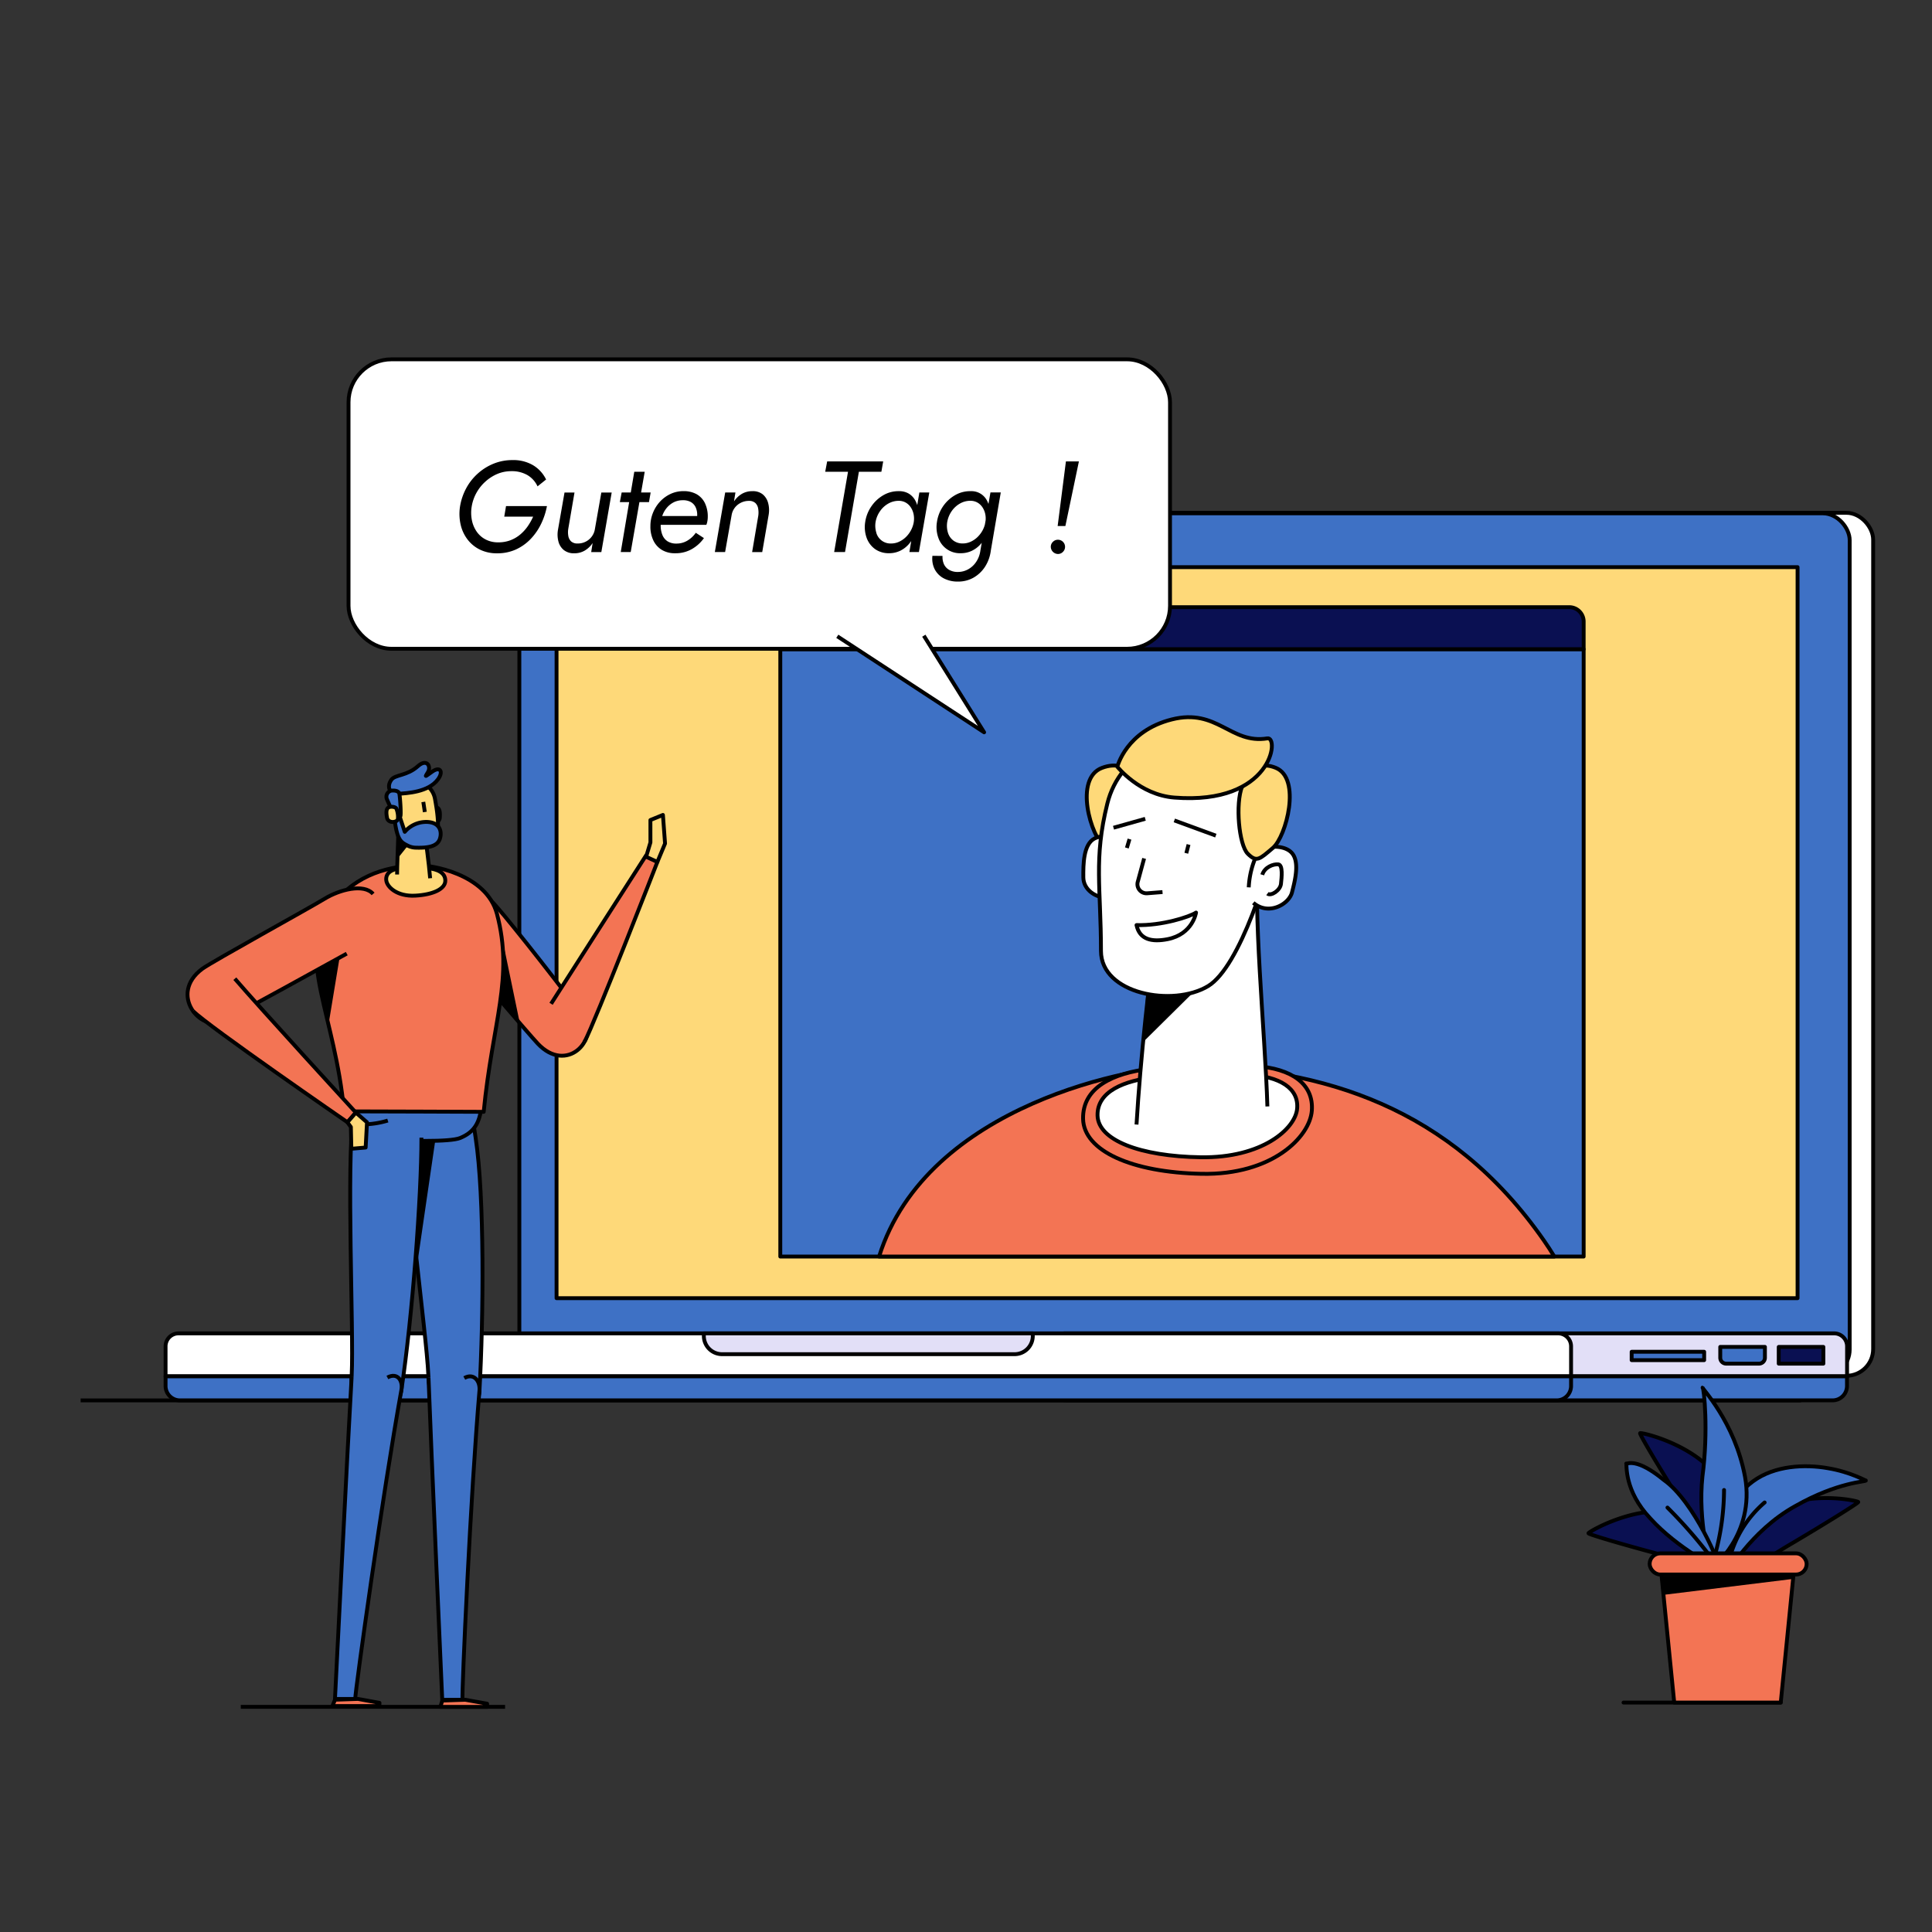 <svg id="Calque_1" data-name="Calque 1" xmlns="http://www.w3.org/2000/svg" viewBox="0 0 1000 1000"><rect x="0" y="0" width="1000" height="1000" fill="#333333" stroke="none"/><defs><style>.cls-1,.cls-10{fill:none;}.cls-1,.cls-10,.cls-11,.cls-12,.cls-2,.cls-3,.cls-4,.cls-5,.cls-6,.cls-7,.cls-8,.cls-9{stroke:#000;stroke-linejoin:round;stroke-width:2px;}.cls-2{fill:#fff;}.cls-3,.cls-9{fill:#3e71c5;}.cls-4{fill:#fed979;}.cls-5{fill:#e2dff7;}.cls-6,.cls-8{fill:#0a1052;}.cls-12,.cls-7{fill:#f37454;}.cls-10,.cls-11,.cls-12,.cls-8,.cls-9{stroke-linecap:round;}.cls-11{fill:#ededed;}</style></defs><line class="cls-1" x1="932.22" y1="724.83" x2="41.74" y2="724.83"/><rect class="cls-2" x="280.97" y="265.43" width="688.57" height="446.68" rx="13.86"/><rect class="cls-3" x="268.82" y="265.7" width="688.57" height="446.68" rx="13.86"/><rect class="cls-4" x="288.07" y="293.55" width="642.35" height="378.38"/><path class="cls-5" d="M551.14,690.15h398.2a6.7,6.7,0,0,1,6.7,6.7v15.53a0,0,0,0,1,0,0H544.44a0,0,0,0,1,0,0V696.85A6.7,6.7,0,0,1,551.14,690.15Z"/><path class="cls-3" d="M544.44,712.38H956a0,0,0,0,1,0,0v5a7.44,7.44,0,0,1-7.44,7.44H551.87a7.44,7.44,0,0,1-7.44-7.44v-5A0,0,0,0,1,544.44,712.38Z"/><path class="cls-2" d="M92.4,690.15H806.48a6.7,6.7,0,0,1,6.7,6.7v15.53a0,0,0,0,1,0,0H85.7a0,0,0,0,1,0,0V696.85A6.7,6.7,0,0,1,92.4,690.15Z"/><path class="cls-3" d="M85.7,712.38H813.18a0,0,0,0,1,0,0v5a7.44,7.44,0,0,1-7.44,7.44H93.14a7.44,7.44,0,0,1-7.44-7.44v-5a0,0,0,0,1,0,0Z"/><path class="cls-5" d="M364.31,690.15H534.57a0,0,0,0,1,0,0v1.35a9.42,9.42,0,0,1-9.42,9.42H373.73a9.42,9.42,0,0,1-9.42-9.42v-1.35A0,0,0,0,1,364.31,690.15Z"/><rect class="cls-3" x="844.54" y="699.68" width="37.53" height="4.33"/><path class="cls-3" d="M890.42,697.16h23.1a0,0,0,0,1,0,0v5.6a3.06,3.06,0,0,1-3.06,3.06h-17a3.06,3.06,0,0,1-3.06-3.06v-5.6A0,0,0,0,1,890.42,697.16Z"/><rect class="cls-6" x="920.67" y="697.16" width="23.1" height="8.66"/><circle class="cls-3" cx="586.15" cy="279.33" r="8.83"/><circle class="cls-7" cx="586.15" cy="279.33" r="4.8"/><rect class="cls-3" x="403.88" y="336.02" width="415.82" height="314.37"/><path class="cls-6" d="M411.34,314.27h400.9a7.46,7.46,0,0,1,7.46,7.46V336a0,0,0,0,1,0,0H403.88a0,0,0,0,1,0,0V321.73A7.46,7.46,0,0,1,411.34,314.27Z"/><circle class="cls-7" cx="417.61" cy="325.14" r="5.61"/><circle class="cls-4" cx="432.91" cy="325.14" r="5.61"/><circle class="cls-3" cx="448.21" cy="325.14" r="5.61"/><rect class="cls-2" x="180.4" y="185.99" width="425.2" height="149.81" rx="22.21"/><polyline class="cls-2" points="433.39 329.34 509.38 379.04 478.17 329.04"/><path d="M261.92,261.94H283.1a36.33,36.33,0,0,1-3,9.15,30.12,30.12,0,0,1-5.39,7.84,24.84,24.84,0,0,1-7.64,5.46,23,23,0,0,1-9.72,2,19.75,19.75,0,0,1-9-1.94,17.88,17.88,0,0,1-6.44-5.33,19.83,19.83,0,0,1-3.52-7.74,25.19,25.19,0,0,1-.3-9.11,30,30,0,0,1,3.15-9.42,28,28,0,0,1,6-7.68,27.67,27.67,0,0,1,8.21-5.16,25.53,25.53,0,0,1,9.75-1.87,20.12,20.12,0,0,1,10.46,2.51,17.47,17.47,0,0,1,7,7.54l-4.43,3.55a13.11,13.11,0,0,0-5.29-5.86,16.1,16.1,0,0,0-8.31-2,18.45,18.45,0,0,0-7.24,1.44,21.9,21.9,0,0,0-6.2,4,22.25,22.25,0,0,0-4.63,5.86,21.81,21.81,0,0,0-2.44,7.18,19.65,19.65,0,0,0,.13,6.9,15.72,15.72,0,0,0,2.45,5.86,12.68,12.68,0,0,0,4.62,4.09,13.85,13.85,0,0,0,6.6,1.51,17.54,17.54,0,0,0,6.24-1.07,17.87,17.87,0,0,0,5.06-2.95,21.91,21.91,0,0,0,3.92-4.29,30.06,30.06,0,0,0,2.81-5H261Z"/><path d="M294.16,277.42a5,5,0,0,0,1.47,2.82,4.75,4.75,0,0,0,3.35,1.07,8.89,8.89,0,0,0,7.34-3.62,8.56,8.56,0,0,0,1.58-3.75l3.35-19h5.36l-5.36,30.83H306l.74-4.69a12.62,12.62,0,0,1-4.06,3.89,10.47,10.47,0,0,1-5.46,1.41,8.22,8.22,0,0,1-5.39-1.68,8.38,8.38,0,0,1-2.79-4.42,14.3,14.3,0,0,1-.26-5.9l3.41-19.44h5.17l-3.22,18.77A11.41,11.41,0,0,0,294.16,277.42Z"/><path d="M336.78,254.9l-.87,5H320.83l.94-5Zm-3.08-10.72-7.24,41.55H321.3l7-41.55Z"/><path d="M342.75,284.73a11.48,11.48,0,0,1-4.49-4.83,16.37,16.37,0,0,1-1.61-7.57,18.1,18.1,0,0,1,1.31-6.87,18.81,18.81,0,0,1,3.61-5.77,17.65,17.65,0,0,1,5.43-4,15.64,15.64,0,0,1,6.81-1.48,13.67,13.67,0,0,1,6.67,1.54,10.63,10.63,0,0,1,4.32,4.53,16,16,0,0,1,1.54,7.4,12.22,12.22,0,0,1-.23,2.22,7.47,7.47,0,0,1-.51,1.74H339.93V267.1h22.12L360,270.18a14.86,14.86,0,0,0,.61-1.71,6.7,6.7,0,0,0,.26-1.84,9.26,9.26,0,0,0-.83-4.12,6.16,6.16,0,0,0-2.45-2.65,8.09,8.09,0,0,0-4.09-.94,10.45,10.45,0,0,0-4.66,1,11.61,11.61,0,0,0-3.65,2.85,13.2,13.2,0,0,0-2.38,4.19,14.9,14.9,0,0,0-.84,5,12.94,12.94,0,0,0,.87,4.9,7,7,0,0,0,2.69,3.32,8.33,8.33,0,0,0,4.62,1.17,10.79,10.79,0,0,0,5.73-1.58,14,14,0,0,0,4.26-4l4.22,2.75a19.52,19.52,0,0,1-6.17,5.63,16.76,16.76,0,0,1-8.71,2.21A13,13,0,0,1,342.75,284.73Z"/><path d="M392.41,263.15a5,5,0,0,0-1.47-2.82,4.75,4.75,0,0,0-3.35-1.07,9.07,9.07,0,0,0-4.19,1,8.91,8.91,0,0,0-3.15,2.65,8.59,8.59,0,0,0-1.58,3.82l-3.35,19H370l5.36-30.83h5.3l-.74,4.63a12.67,12.67,0,0,1,4.09-3.92,10.49,10.49,0,0,1,5.43-1.38,8.05,8.05,0,0,1,5.39,1.68,8.69,8.69,0,0,1,2.75,4.42,14.24,14.24,0,0,1,.3,6l-3.35,19.43h-5.23L392.48,267A11.8,11.8,0,0,0,392.41,263.15Z"/><path d="M428.14,238.82h29l-.94,5.36H444.56l-7.17,41.55h-5.63l7.17-41.55h-11.8Z"/><path d="M451,262.11a19,19,0,0,1,6.23-5.8,15.45,15.45,0,0,1,8.08-2.08,9.54,9.54,0,0,1,5.19,1.34,9.42,9.42,0,0,1,3.32,3.62,15,15,0,0,1,1.58,5.13,23.37,23.37,0,0,1-1.78,12.2,19.65,19.65,0,0,1-3.22,5.13,14.15,14.15,0,0,1-4.52,3.45,13,13,0,0,1-5.67,1.24,12.14,12.14,0,0,1-7.34-2.18,12.3,12.3,0,0,1-4.32-5.83,16.49,16.49,0,0,1-.74-8A19.17,19.17,0,0,1,451,262.11Zm2.58,13.67a7.65,7.65,0,0,0,7.71,5.53,9.67,9.67,0,0,0,3.92-.84,12.71,12.71,0,0,0,3.52-2.34,14.3,14.3,0,0,0,2.71-3.52,13.8,13.8,0,0,0,1.51-4.29,11.79,11.79,0,0,0-.07-4.16,10.12,10.12,0,0,0-1.41-3.48,7.62,7.62,0,0,0-2.51-2.45,7.16,7.16,0,0,0-3.52-1,10.77,10.77,0,0,0-5.56,1.37,12.86,12.86,0,0,0-4.39,4,13.75,13.75,0,0,0-2.31,5.7A12.18,12.18,0,0,0,453.61,275.78ZM481,254.9l-5.37,30.83H470.7l5.16-30.83Z"/><path d="M487.86,287.75a9,9,0,0,0,.67,4.15,6.55,6.55,0,0,0,2.65,3,8.71,8.71,0,0,0,4.65,1.14,10.86,10.86,0,0,0,5.23-1.34,11.85,11.85,0,0,0,4.19-3.86,13.51,13.51,0,0,0,2.18-5.8l5.23-30.16H518l-5.16,30.16a20,20,0,0,1-3,8.32,17.32,17.32,0,0,1-6,5.66,15.91,15.91,0,0,1-8,2,15.3,15.3,0,0,1-7.41-1.7,11.13,11.13,0,0,1-4.66-4.73,12.16,12.16,0,0,1-1.14-6.9Zm.23-25.64a19.07,19.07,0,0,1,6.24-5.8,15.43,15.43,0,0,1,8.07-2.08,9,9,0,0,1,8.52,5,15,15,0,0,1,1.57,5.13,23.2,23.2,0,0,1,0,6,24.15,24.15,0,0,1-1.75,6.2,19.63,19.63,0,0,1-3.21,5.13A14.3,14.3,0,0,1,503,285.1a13,13,0,0,1-5.66,1.24,11.77,11.77,0,0,1-11.66-8,16.37,16.37,0,0,1-.74-8A19.28,19.28,0,0,1,488.09,262.11Zm2.58,13.67a8,8,0,0,0,2.79,4,7.84,7.84,0,0,0,4.92,1.51,9.63,9.63,0,0,0,3.92-.84,12.43,12.43,0,0,0,3.52-2.34,14.34,14.34,0,0,0,2.72-3.52,13.78,13.78,0,0,0,1.5-4.29,11.56,11.56,0,0,0-.06-4.16,10.12,10.12,0,0,0-1.41-3.48,7.72,7.72,0,0,0-2.51-2.45,7.19,7.19,0,0,0-3.52-1,10.81,10.81,0,0,0-5.57,1.37,13,13,0,0,0-4.39,4,14,14,0,0,0-2.31,5.7A12.33,12.33,0,0,0,490.67,275.78Z"/><path d="M545,280.44a3.58,3.58,0,0,1,2.58-1.07,3.67,3.67,0,0,1,3.69,3.68,3.55,3.55,0,0,1-1.08,2.58,3.48,3.48,0,0,1-2.61,1.11,3.79,3.79,0,0,1-3.69-3.69A3.49,3.49,0,0,1,545,280.44Zm13.44-41.62-7,33.44h-4l4.28-33.44Z"/><line class="cls-1" x1="124.63" y1="883.45" x2="261.43" y2="883.45"/><path class="cls-3" d="M209.9,577.23c-1.44,24.69,10.86,112.59,11.81,134.52,1.32,30.83,25.44,26.32,26.47,7.86,2.1-37.45,2.66-100.35-2-130.75-1.33-8.75-2.35-18-11.24-21.91"/><path d="M226.29,583.46C226.1,584.4,212,681.6,212,681.6l-15.23-44.86,6.54-50.29L209,575.24Z"/><path class="cls-3" d="M221.79,713c1.24,34.32,7.11,166.83,7.11,166.83h10.47c-.32-5.37,4.16-105.9,8.81-160.18.41-4.72-2.85-9.2-7.86-6.38"/><polygon class="cls-7" points="228.94 880.2 240.8 879.79 252.13 881.83 252.21 883.48 227.93 883.48 228.94 880.2"/><path class="cls-7" d="M257.32,469.6c8.32,9.49,37.13,46.16,44.89,57.34,7.63,11-8.79,29.2-23.89,13.21-4.21-4.46-42.12-48.65-47.77-55.75s-10.44-19.16-5.53-24.6S238,447.52,257.32,469.6Z"/><path d="M259,517.93c.54.64,10.06,11.67,10.06,11.67l-9.82-47.38L255,501.43Z"/><path class="cls-7" d="M302.63,539.07c5.28-9.88,37.63-92.94,37.63-92.94l-5.87-3.33s-38.85,60.51-49.16,76.76"/><polygon class="cls-4" points="340.26 446.13 344.23 436.61 343.13 421.81 336.65 424.45 336.66 436.03 334.43 443.47 340.26 446.13"/><path class="cls-4" d="M221.8,423.7a30.38,30.38,0,0,1,.37-4.6c.22-1,3-1.78,4.36-.92s1.23,3.47,1.09,5.17-1.77,2.62-3.63,2.42S221.79,424.73,221.8,423.7Z"/><path class="cls-3" d="M214.61,555.5c15.62,0,33.95.9,34.53,8.87,1.22,16.89-4.25,21.81-10.9,24.63-5.17,2.2-28.27,1.74-43.2.37-12.95-1.2-14.78-16.77-14.63-25S197.91,555.5,214.61,555.5Z"/><path class="cls-7" d="M178.1,575.24c16.41,0,68.49.24,72.26.24C254.9,528.87,266,506.13,257.22,473c-5.56-20.9-34.54-25.47-41.77-25.14-17.09.77-33.73,6.06-45.46,23.55C153.71,495.73,173.44,525.38,178.1,575.24Z"/><path d="M163.46,501.76c.11.48,6.23,30.68,6.23,30.68l9.08-55Z"/><path class="cls-4" d="M207.34,449.43c-4.94.44-7.77,2.64-7.42,6.16s5.57,8.48,14.93,8,15.64-3.49,15.64-7.75-4.24-6-9-6.45S207.34,449.43,207.34,449.43Z"/><path class="cls-4" d="M222.64,454.58c-.76-8.7-2-18.2-3.76-28.63-1.52-9.25-13.15-6-13.15-6,1.11,5.81-.17,23.42-.2,32.7"/><path d="M205.87,428.52c-.17.27,0,15.76,0,15.76L214.09,434l2.29-8.77Z"/><path class="cls-7" d="M179.48,493.59c-11,6.14-51.72,28.5-63.75,34.84-11.84,6.24-28.68-13.93-11-27,4.94-3.63,55.55-31.51,63.29-36.24s20.29-8,25.09-2.5"/><path class="cls-4" d="M202.72,414.52A105.56,105.56,0,0,0,206.46,432c1.26,4,12.09,8.53,16.7,5.3,5.46-3.82,3.3-16.41,2-23.75-1.16-6.73-7.91-10.62-15-8.94S202.22,410,202.72,414.52Z"/><path class="cls-3" d="M205.46,410.91c5.42-.35,16.36-.85,21.27-7.58,2.87-3.92,1.13-6.81-2.92-4s-4,3.2-2.27.26-.66-7.15-5.25-3c-5.64,5.07-11.72,4.28-13.71,7C199.84,407.36,202,411.13,205.46,410.91Z"/><path class="cls-3" d="M202.6,409.22a3.25,3.25,0,0,0-2.24,4.67c.76,1.76,4,8.94,4,8.94s2.21.2,2.81-.25-.14-10.53-.47-11.75C206.18,408.76,202.6,409.22,202.6,409.22Z"/><path class="cls-3" d="M204.39,425.3c1.36,10,3.52,10.78,6.6,12.38a9.64,9.64,0,0,0,4.17,1.07c6.51.21,11.3-.65,12.55-4.69s-.35-8.72-7.35-8.63a14.65,14.65,0,0,0-10.85,5.12l-2.73-8.2Z"/><line class="cls-1" x1="219.1" y1="415.08" x2="219.89" y2="420.3"/><path class="cls-3" d="M218.13,588.84c0,30.51-4.73,93.18-10.36,130.57-2.78,18.44-27.32,22.93-25.73-7.85,1.12-21.9-2.89-109.68.87-134.33"/><path class="cls-3" d="M182,712.77c-2,34.27-8.62,166.59-8.62,166.59h10.47c.19-5.36,14.15-105.75,23.92-160,.85-4.71-2-9.19-7.26-6.37"/><polygon class="cls-7" points="173.39 879.77 185.28 879.36 196.43 881.4 196.34 883.05 172.07 883.05 173.39 879.77"/><path class="cls-1" d="M189.26,581.51c.13.36.63.41,1,.38a45.52,45.52,0,0,0,10.48-1.9"/><path class="cls-4" d="M206,423.08c0,1-.11,1.89-1.9,2.28s-3.48-.49-3.76-2-.75-4.24.52-5.25,4-.45,4.32.46A11.44,11.44,0,0,1,206,423.08Z"/><path class="cls-7" d="M121.55,506.57c12.53,14.61,62.64,69.3,62.64,69.3l-4.36,5s-72-49.63-79.91-57.57"/><polygon class="cls-4" points="179.83 580.91 181.61 583.33 181.86 594.6 189.26 593.96 189.96 580.91 184.19 575.87 179.83 580.91"/><path class="cls-8" d="M911.91,785.51A41.17,41.17,0,0,0,896,820.26a283.18,283.18,0,0,1,32.31-21.88c18.44-10.92,33.75-20.54,33.5-20.91C962.43,776.91,931.16,769.85,911.91,785.51Z"/><path class="cls-8" d="M874.82,785.42c22,9.88,22.35,32.72,22.59,32.11a246.67,246.67,0,0,0-37.08-12.68c-20.88-5.54-38.31-10.74-38.12-11.22C821.43,793.24,852.26,775,874.82,785.42Z"/><path class="cls-8" d="M893,771.71c9.38,22.26-6,39.18-5.38,38.9a245.75,245.75,0,0,0-18.46-34.56c-11.5-18.3-20.7-34-20.23-34.21C848.62,741,883.59,748.73,893,771.71Z"/><path class="cls-9" d="M907.3,766.77c-22.95,16.84-13.32,49-13.64,48.18-.26.47,12.36-22.5,35.45-35.34,22.55-12.82,37.1-12.6,36.66-13.32,0,.26-7.78-4.38-19.69-6.36C934.39,757.86,918.55,758.45,907.3,766.77Z"/><path class="cls-10" d="M913.37,777.68a57.54,57.54,0,0,0-19.28,34.41"/><path class="cls-9" d="M903.25,764.51c5.28,29.68-17.27,47.77-17.54,46.81-.56-.76-7-24.1-4.53-47.11,3.16-23.77.77-46,.09-46C880.29,718.07,897.87,735.56,903.25,764.51Z"/><path class="cls-10" d="M892.36,771.23a128.51,128.51,0,0,1-5.86,37.65"/><path class="cls-9" d="M861.22,766.05c15.77,11.06,30,45.45,28.71,46,.31.74-21.87-10.76-35.69-26.08-13.65-14.37-12.14-27.67-12.49-28.44C842.31,757.93,846.82,754.2,861.22,766.05Z"/><path class="cls-10" d="M863.08,780.33a241.37,241.37,0,0,1,25.06,29.21"/><line class="cls-11" x1="840.34" y1="881.24" x2="921.71" y2="881.24"/><polygon class="cls-12" points="928.85 809.72 859.44 809.72 866.58 881.25 921.71 881.25 928.85 809.72"/><rect class="cls-12" x="853.85" y="804.02" width="81.27" height="10.95" rx="5.48"/><polygon points="928.25 814.97 859.33 815.73 860.31 825.58 927.87 817.27 928.25 814.97"/><path class="cls-7" d="M804.52,650.39q-2.53-4.18-5.39-8.3c-48.44-69.55-115.06-89.12-183-90.42-27.85-.53-136.4,19.83-161.12,98.72Z"/><path class="cls-4" d="M589.6,407c4,9,1.84,30.32-3.19,34.89s-6.67,2.9-14.3-3-16.33-36-1.66-41.46S589.6,407,589.6,407Z"/><path class="cls-7" d="M649.59,551.78C668.8,553,680,561.2,679,574.87s-20.68,33.43-57,32.7-61-11.91-61.4-28.39,15.81-23.73,34.25-25.93S649.59,551.78,649.59,551.78Z"/><path class="cls-2" d="M645.82,556.24c16.76.85,26.49,7.12,25.58,17.58S653.26,599.47,621.56,599s-53.13-8.94-53.47-21.55S582,559.25,598,557.52,645.82,556.24,645.82,556.24Z"/><path class="cls-2" d="M588.26,582.06c2.09-34.66,6.19-72.49,11.9-114.09,5.07-36.89,51.57-25.1,51.57-25.1-3.76,23.18,3.2,93,4.27,129.82"/><path d="M628.5,448.87c.73,1.06,12.55,41.64,12.55,41.64l-49.38,48.85,4-60.6Z"/><path class="cls-2" d="M583.65,457.2c.33-5.43.49-14.48-.12-18.32s-11.2-7.91-17-4.88-5.86,13.37-5.8,20.17c.06,6.22,6.26,10.89,13.69,10.62S583.41,461.31,583.65,457.2Z"/><path class="cls-2" d="M661.92,426.34c-4.31,23.36-20.14,74.15-36.64,84.07-18.14,10.91-55.42,4.15-55.42-18.21,0-32.63-3.84-47.57,3.3-76.3,6.54-26.3,34.42-39.78,61.92-31.09S665.18,408.68,661.92,426.34Z"/><path class="cls-1" d="M592.2,444.31l-3.3,12.12a4.71,4.71,0,0,0,4.92,5.93l7.89-.62"/><path class="cls-2" d="M646.35,459.29a45.23,45.23,0,0,1,4.58-17.74c1.7-3.48,12.48-4.94,17.23-.57s2.27,14.38.55,21c-1.57,6-12,12.11-20,5.32"/><path class="cls-2" d="M588.26,478.82c13,.4,27.49-4.26,30.81-6.48,0,0-1.64,11.2-14.74,13.78C596.17,487.72,589.82,486.33,588.26,478.82Z"/><line class="cls-1" x1="615.19" y1="437.13" x2="614.03" y2="441.64"/><line class="cls-1" x1="584.63" y1="434.32" x2="583.26" y2="438.9"/><line class="cls-1" x1="576.35" y1="428.43" x2="592.78" y2="423.81"/><line class="cls-1" x1="607.83" y1="424.65" x2="629.31" y2="432.52"/><path class="cls-4" d="M642.94,407c-3.62,9-1.68,30.32,2.9,34.89s6.07,2.9,13-3,14.86-36,1.5-41.46S642.94,407,642.94,407Z"/><path class="cls-4" d="M607.83,412.82c-18-1.41-29.49-15.95-29.49-15.95s4.5-18.51,28.14-24.48,30.42,12.92,49.52,9.79C662.31,381.14,658.62,416.81,607.83,412.82Z"/><path class="cls-2" d="M653.34,452.79c1.23-4,5.72-5.64,8.26-5.4s1.78,6.87,1.42,10.14-5.09,6.46-7,5"/></svg>